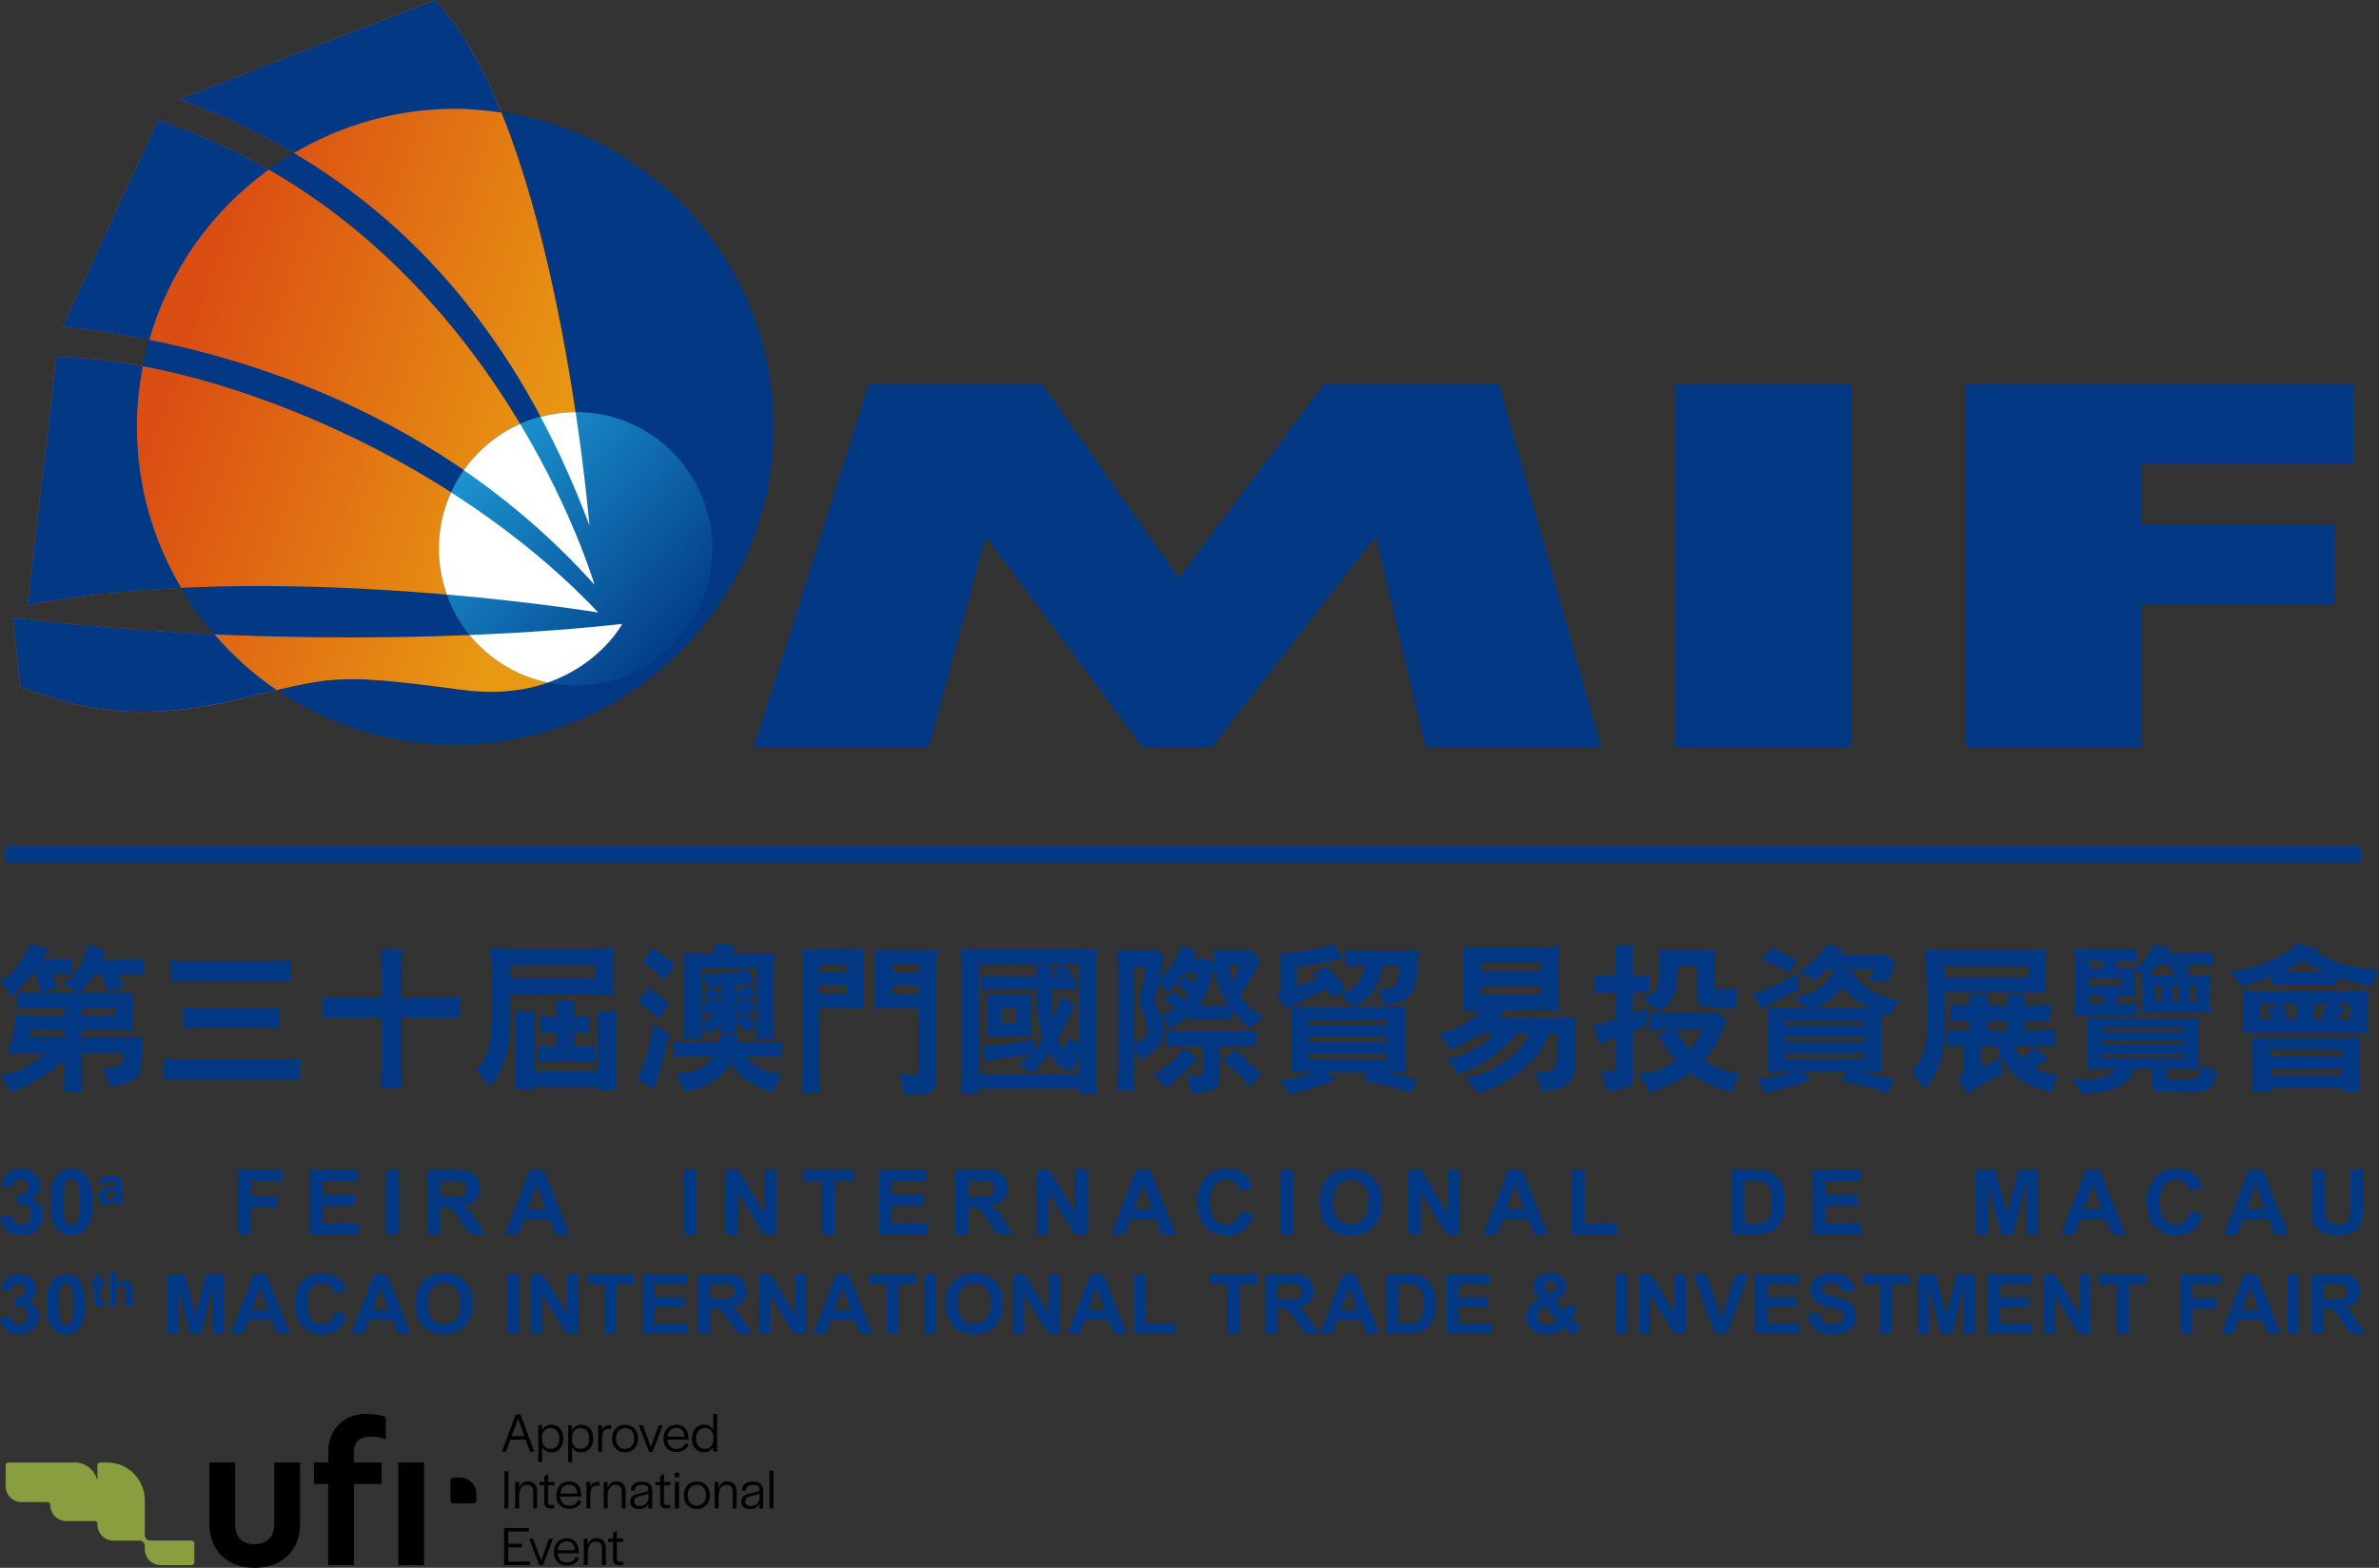 <?xml version="1.0" encoding="UTF-8"?>
<svg id="_图层_2" data-name="图层 2" xmlns="http://www.w3.org/2000/svg" xmlns:xlink="http://www.w3.org/1999/xlink" viewBox="0 0 321.17 211.69">
  <rect x="0" y="0" width="321.17" height="211.69" fill="#333333" stroke="none"/>
  <defs>
    <style>
      .cls-1 {
        fill: url(#linear-gradient-2);
      }

      .cls-2, .cls-3, .cls-4, .cls-5 {
        stroke-width: 0px;
      }

      .cls-3 {
        fill: #023884;
      }

      .cls-4 {
        fill: #fff;
      }

      .cls-6 {
        fill: url(#linear-gradient-5);
      }

      .cls-7 {
        fill: url(#linear-gradient-3);
      }

      .cls-8 {
        fill: url(#linear-gradient);
      }

      .cls-5 {
        fill: #899e3f;
      }

      .cls-9 {
        fill: url(#linear-gradient-4);
      }
    </style>
    <linearGradient id="linear-gradient" x1="67.88" y1="84.34" x2="18.02" y2="67.28" gradientUnits="userSpaceOnUse">
      <stop offset="0" stop-color="#e89913"/>
      <stop offset="1" stop-color="#db4e13"/>
    </linearGradient>
    <linearGradient id="linear-gradient-2" x1="77.34" y1="56.65" x2="27.48" y2="39.59" xlink:href="#linear-gradient"/>
    <linearGradient id="linear-gradient-3" x1="82.97" y1="40.19" x2="33.11" y2="23.14" xlink:href="#linear-gradient"/>
    <linearGradient id="linear-gradient-4" x1="64.02" y1="95.58" x2="14.16" y2="78.52" xlink:href="#linear-gradient"/>
    <linearGradient id="linear-gradient-5" x1="64.18" y1="61.69" x2="93.05" y2="88.15" gradientUnits="userSpaceOnUse">
      <stop offset="0" stop-color="#1b94cf"/>
      <stop offset="1" stop-color="#023884"/>
    </linearGradient>
  </defs>
  <g id="_图层_1-2" data-name="图层 1">
    <g>
      <g>
        <g>
          <polygon class="cls-3" points="32.14 166.67 32.14 157.95 38.11 157.95 38.11 159.42 33.89 159.42 33.89 161.49 37.53 161.49 37.53 162.96 33.89 162.96 33.89 166.67 32.14 166.67"/>
          <polygon class="cls-3" points="41.76 166.67 41.76 157.95 48.23 157.95 48.23 159.42 43.52 159.42 43.52 161.36 47.9 161.36 47.9 162.82 43.52 162.82 43.52 165.2 48.4 165.2 48.4 166.67 41.76 166.67"/>
          <rect class="cls-3" x="52.03" y="157.95" width="1.76" height="8.73"/>
          <path class="cls-3" d="m57.67,166.67v-8.73h3.71c.93,0,1.61.08,2.03.23.42.16.76.44,1.01.83.26.4.38.86.38,1.38,0,.66-.19,1.2-.57,1.62-.39.43-.96.7-1.73.81.38.22.69.47.94.73.25.27.58.74,1,1.42l1.06,1.7h-2.11l-1.27-1.9c-.46-.68-.76-1.1-.93-1.28-.17-.18-.34-.3-.53-.36-.19-.06-.48-.1-.89-.1h-.36v3.65h-1.76Zm1.76-5.04h1.3c.84,0,1.37-.04,1.59-.11.21-.07.37-.19.49-.37.12-.18.18-.4.18-.66,0-.29-.08-.54-.23-.71-.15-.18-.38-.29-.67-.34-.14-.02-.57-.03-1.28-.03h-1.38v2.22Z"/>
          <path class="cls-3" d="m76.89,166.67h-1.92l-.76-1.98h-3.49l-.72,1.98h-1.87l3.39-8.73h1.87l3.49,8.73Zm-3.25-3.46l-1.2-3.24-1.18,3.24h2.38Z"/>
        </g>
        <g>
          <rect class="cls-3" x="92.29" y="157.95" width="1.76" height="8.73"/>
          <polygon class="cls-3" points="97.94 166.67 97.94 157.95 99.65 157.95 103.22 163.77 103.22 157.95 104.86 157.95 104.86 166.67 103.09 166.67 99.58 160.98 99.58 166.67 97.94 166.67"/>
          <polygon class="cls-3" points="110.88 166.67 110.88 159.42 108.3 159.42 108.3 157.95 115.23 157.95 115.23 159.42 112.65 159.42 112.65 166.67 110.88 166.67"/>
          <polygon class="cls-3" points="118.56 166.67 118.56 157.95 125.03 157.95 125.03 159.42 120.32 159.42 120.32 161.36 124.7 161.36 124.7 162.82 120.32 162.82 120.32 165.2 125.2 165.2 125.2 166.67 118.56 166.67"/>
          <path class="cls-3" d="m128.89,166.67v-8.73h3.7c.93,0,1.61.08,2.03.23.42.16.76.44,1.02.83.25.4.38.86.38,1.38,0,.66-.19,1.2-.57,1.62-.39.43-.96.7-1.73.81.38.22.7.47.95.73.25.27.58.74,1,1.42l1.07,1.7h-2.11l-1.27-1.9c-.45-.68-.76-1.1-.93-1.28-.17-.18-.34-.3-.53-.36-.19-.06-.48-.1-.89-.1h-.35v3.65h-1.76Zm1.76-5.04h1.3c.85,0,1.37-.04,1.58-.11.21-.07.38-.19.5-.37.12-.18.18-.4.18-.66,0-.29-.08-.54-.24-.71-.15-.18-.38-.29-.66-.34-.14-.02-.57-.03-1.29-.03h-1.37v2.22Z"/>
          <polygon class="cls-3" points="139.9 166.67 139.9 157.95 141.61 157.95 145.18 163.77 145.18 157.95 146.82 157.95 146.82 166.67 145.05 166.67 141.53 160.98 141.53 166.67 139.9 166.67"/>
          <path class="cls-3" d="m158.74,166.67h-1.92l-.76-1.98h-3.49l-.72,1.98h-1.87l3.4-8.73h1.87l3.49,8.73Zm-3.24-3.46l-1.2-3.24-1.18,3.24h2.39Z"/>
          <path class="cls-3" d="m167.45,163.47l1.71.54c-.26.95-.7,1.66-1.31,2.12-.61.46-1.38.7-2.32.7-1.16,0-2.11-.4-2.85-1.19-.75-.79-1.12-1.88-1.12-3.25,0-1.45.37-2.58,1.13-3.39.74-.81,1.73-1.2,2.95-1.2,1.06,0,1.93.32,2.6.95.4.37.69.91.9,1.6l-1.74.41c-.1-.44-.32-.8-.65-1.07-.33-.26-.72-.39-1.19-.39-.65,0-1.18.23-1.58.7-.4.47-.6,1.22-.6,2.26,0,1.1.2,1.89.6,2.36.39.47.91.7,1.55.7.47,0,.87-.15,1.2-.45.34-.3.59-.77.73-1.4"/>
          <rect class="cls-3" x="172.81" y="157.95" width="1.76" height="8.73"/>
          <path class="cls-3" d="m178.09,162.36c0-.89.13-1.63.4-2.24.2-.44.47-.84.81-1.19.34-.36.72-.61,1.13-.78.54-.23,1.17-.35,1.88-.35,1.29,0,2.31.4,3.09,1.2.77.8,1.16,1.91,1.16,3.33s-.39,2.51-1.15,3.31c-.77.79-1.79,1.2-3.07,1.2s-2.33-.4-3.1-1.19c-.77-.79-1.14-1.89-1.14-3.27m1.81-.06c0,.99.23,1.74.68,2.24.46.51,1.04.77,1.74.77s1.27-.25,1.73-.76c.45-.51.68-1.26.68-2.28s-.22-1.74-.66-2.24c-.44-.49-1.02-.74-1.74-.74s-1.32.25-1.76.75c-.44.5-.67,1.25-.67,2.25"/>
          <polygon class="cls-3" points="190.14 166.67 190.14 157.95 191.85 157.95 195.42 163.77 195.42 157.95 197.05 157.95 197.05 166.67 195.29 166.67 191.77 160.98 191.77 166.67 190.14 166.67"/>
          <path class="cls-3" d="m208.98,166.67h-1.92l-.76-1.98h-3.48l-.72,1.98h-1.87l3.4-8.73h1.86l3.49,8.73Zm-3.25-3.46l-1.2-3.24-1.18,3.24h2.38Z"/>
          <polygon class="cls-3" points="212.15 166.67 212.15 158.02 213.91 158.02 213.91 165.2 218.29 165.2 218.29 166.67 212.15 166.67"/>
        </g>
        <g>
          <path class="cls-3" d="m233.7,157.95h3.22c.72,0,1.28.06,1.66.17.51.15.95.42,1.32.8.36.39.64.86.83,1.41.19.56.29,1.25.29,2.06,0,.72-.09,1.34-.27,1.86-.22.63-.53,1.15-.93,1.54-.31.3-.72.53-1.24.69-.39.12-.91.19-1.56.19h-3.31v-8.73Zm1.76,1.47v5.78h1.31c.49,0,.85-.03,1.07-.08.28-.08.53-.2.71-.36.19-.17.35-.45.46-.84.12-.39.18-.92.18-1.6s-.06-1.19-.18-1.55c-.12-.36-.28-.64-.5-.84-.22-.21-.49-.34-.82-.41-.25-.06-.73-.09-1.45-.09h-.79Z"/>
          <polygon class="cls-3" points="244.69 166.67 244.69 157.95 251.16 157.95 251.16 159.42 246.46 159.42 246.46 161.36 250.83 161.36 250.83 162.82 246.46 162.82 246.46 165.2 251.32 165.2 251.32 166.67 244.69 166.67"/>
        </g>
        <g>
          <polygon class="cls-3" points="266.73 166.67 266.73 157.95 269.36 157.95 270.94 163.9 272.5 157.95 275.15 157.95 275.15 166.67 273.51 166.67 273.51 159.8 271.78 166.67 270.09 166.67 268.36 159.8 268.36 166.67 266.73 166.67"/>
          <path class="cls-3" d="m286.96,166.67h-1.92l-.76-1.98h-3.49l-.72,1.98h-1.87l3.4-8.73h1.86l3.49,8.73Zm-3.24-3.46l-1.2-3.24-1.18,3.24h2.38Z"/>
          <path class="cls-3" d="m295.67,163.47l1.71.54c-.27.95-.7,1.66-1.31,2.12-.61.46-1.38.7-2.32.7-1.16,0-2.11-.4-2.85-1.19-.75-.79-1.12-1.88-1.12-3.25,0-1.45.37-2.58,1.13-3.39.75-.81,1.73-1.2,2.96-1.2,1.07,0,1.93.32,2.6.95.4.37.69.91.89,1.6l-1.74.41c-.1-.44-.32-.8-.65-1.07-.33-.26-.72-.39-1.19-.39-.65,0-1.17.23-1.57.7-.4.47-.6,1.22-.6,2.26,0,1.1.19,1.89.59,2.36.4.47.91.7,1.55.7.47,0,.87-.15,1.2-.45.34-.3.58-.77.73-1.4"/>
          <path class="cls-3" d="m308.95,166.67h-1.92l-.76-1.98h-3.48l-.72,1.98h-1.87l3.4-8.73h1.86l3.49,8.73Zm-3.24-3.46l-1.2-3.24-1.18,3.24h2.38Z"/>
          <path class="cls-3" d="m312.07,157.95h1.76v4.72c0,.75.02,1.24.06,1.46.07.35.25.64.54.85.29.22.67.33,1.17.33s.87-.1,1.13-.31c.25-.21.41-.46.46-.75.05-.3.08-.79.08-1.48v-4.83h1.76v4.58c0,1.05-.05,1.79-.14,2.22-.1.43-.28.8-.53,1.09-.26.29-.6.53-1.03.71s-.99.27-1.68.27c-.84,0-1.47-.1-1.9-.29-.43-.2-.77-.44-1.02-.75-.25-.31-.41-.62-.49-.97-.12-.5-.17-1.24-.17-2.21v-4.65Z"/>
        </g>
        <g>
          <polygon class="cls-3" points="22.52 180.04 22.52 172.04 24.94 172.04 26.39 177.5 27.82 172.04 30.25 172.04 30.25 180.04 28.74 180.04 28.74 173.74 27.15 180.04 25.6 180.04 24.02 173.74 24.02 180.04 22.52 180.04"/>
          <path class="cls-3" d="m39.15,180.04h-1.76l-.7-1.82h-3.19l-.66,1.82h-1.72l3.12-8h1.7l3.21,8Zm-2.98-3.17l-1.1-2.97-1.08,2.97h2.18Z"/>
          <path class="cls-3" d="m45.2,177.1l1.57.5c-.24.87-.64,1.52-1.2,1.95-.56.43-1.27.63-2.13.63-1.06,0-1.93-.36-2.62-1.09-.68-.73-1.03-1.72-1.03-2.98,0-1.33.35-2.37,1.03-3.11.69-.74,1.59-1.1,2.72-1.1.97,0,1.78.29,2.39.87.37.34.63.83.82,1.47l-1.61.39c-.09-.42-.29-.74-.59-.99-.3-.24-.67-.36-1.09-.36-.6,0-1.08.22-1.45.64-.37.42-.56,1.11-.56,2.07,0,1.01.18,1.73.55,2.16.37.43.84.65,1.42.65.43,0,.8-.14,1.11-.41.31-.27.53-.7.67-1.29"/>
          <path class="cls-3" d="m55.44,180.04h-1.76l-.7-1.82h-3.2l-.66,1.82h-1.72l3.12-8h1.71l3.21,8Zm-2.97-3.17l-1.1-2.97-1.08,2.97h2.18Z"/>
          <path class="cls-3" d="m56.05,176.09c0-.81.12-1.49.37-2.05.18-.41.43-.77.74-1.1.31-.32.66-.56,1.03-.72.5-.22,1.08-.32,1.73-.32,1.18,0,2.12.37,2.83,1.1.7.73,1.06,1.75,1.06,3.05s-.35,2.3-1.05,3.03c-.7.73-1.64,1.1-2.81,1.1s-2.14-.36-2.84-1.09c-.71-.73-1.05-1.73-1.05-3m1.67-.05c0,.91.21,1.6.63,2.06.42.47.95.7,1.59.7s1.17-.23,1.59-.7c.41-.46.62-1.16.62-2.09s-.2-1.6-.61-2.05c-.4-.45-.93-.67-1.6-.67s-1.2.23-1.61.69c-.42.46-.61,1.14-.61,2.06"/>
        </g>
        <g>
          <rect class="cls-3" x="68.44" y="172.04" width="1.62" height="8"/>
          <polygon class="cls-3" points="71.69 180.04 71.69 172.04 73.26 172.04 76.53 177.38 76.53 172.04 78.03 172.04 78.03 180.04 76.42 180.04 73.19 174.83 73.19 180.04 71.69 180.04"/>
          <polygon class="cls-3" points="81.63 180.04 81.63 173.39 79.25 173.39 79.25 172.04 85.61 172.04 85.61 173.39 83.24 173.39 83.24 180.04 81.63 180.04"/>
          <polygon class="cls-3" points="86.73 180.04 86.73 172.04 92.66 172.04 92.66 173.39 88.34 173.39 88.34 175.17 92.36 175.17 92.36 176.52 88.34 176.52 88.34 178.69 92.81 178.69 92.81 180.04 86.73 180.04"/>
          <path class="cls-3" d="m94.27,180.04v-8h3.4c.85,0,1.48.07,1.86.21.39.14.69.4.93.77.23.36.35.78.35,1.26,0,.6-.18,1.1-.53,1.49-.36.39-.88.64-1.58.74.35.2.63.43.86.67.23.24.54.68.92,1.3l.98,1.57h-1.93l-1.17-1.74c-.41-.62-.69-1.02-.85-1.18-.15-.16-.32-.27-.48-.33-.18-.06-.44-.09-.82-.09h-.32v3.34h-1.62Zm1.62-4.62h1.19c.77,0,1.26-.03,1.45-.1.2-.06.35-.18.46-.34.11-.16.16-.36.16-.6,0-.27-.07-.49-.22-.65-.14-.17-.35-.27-.61-.32-.13-.02-.52-.03-1.18-.03h-1.25v2.03Z"/>
          <polygon class="cls-3" points="102.43 180.04 102.43 172.04 104 172.04 107.28 177.38 107.28 172.04 108.77 172.04 108.77 180.04 107.15 180.04 103.93 174.83 103.93 180.04 102.43 180.04"/>
          <path class="cls-3" d="m117.78,180.04h-1.75l-.7-1.82h-3.19l-.67,1.82h-1.72l3.12-8h1.71l3.2,8Zm-2.97-3.17l-1.1-2.97-1.09,2.97h2.19Z"/>
          <polygon class="cls-3" points="119.68 180.04 119.68 173.39 117.31 173.39 117.31 172.04 123.67 172.04 123.67 173.39 121.3 173.39 121.3 180.04 119.68 180.04"/>
          <rect class="cls-3" x="124.74" y="172.04" width="1.61" height="8"/>
          <path class="cls-3" d="m127.64,176.09c0-.81.13-1.49.37-2.05.18-.41.43-.77.75-1.1.31-.32.65-.56,1.03-.72.49-.22,1.07-.32,1.72-.32,1.18,0,2.13.37,2.83,1.1.71.73,1.06,1.75,1.06,3.05s-.35,2.3-1.06,3.03c-.7.73-1.64,1.1-2.82,1.1s-2.14-.36-2.83-1.09c-.71-.73-1.06-1.73-1.06-3m1.67-.05c0,.91.21,1.6.63,2.06.42.47.95.7,1.59.7s1.17-.23,1.59-.7c.41-.46.61-1.16.61-2.09s-.2-1.6-.6-2.05c-.4-.45-.93-.67-1.6-.67s-1.2.23-1.61.69c-.41.46-.61,1.14-.61,2.06"/>
          <polygon class="cls-3" points="136.76 180.04 136.76 172.04 138.34 172.04 141.61 177.38 141.61 172.04 143.11 172.04 143.11 180.04 141.49 180.04 138.26 174.83 138.26 180.04 136.76 180.04"/>
          <path class="cls-3" d="m152.11,180.04h-1.75l-.7-1.82h-3.2l-.66,1.82h-1.72l3.12-8h1.71l3.2,8Zm-2.97-3.17l-1.1-2.97-1.09,2.97h2.19Z"/>
          <polygon class="cls-3" points="153.09 180.04 153.09 172.11 154.7 172.11 154.7 178.69 158.72 178.69 158.72 180.04 153.09 180.04"/>
        </g>
        <g>
          <polygon class="cls-3" points="165.73 180.04 165.73 173.39 163.35 173.39 163.35 172.04 169.71 172.04 169.71 173.39 167.34 173.39 167.34 180.04 165.73 180.04"/>
          <path class="cls-3" d="m170.84,180.04v-8h3.4c.85,0,1.47.07,1.86.21.39.14.7.4.93.77.23.36.35.78.35,1.26,0,.6-.18,1.1-.53,1.49-.35.39-.88.64-1.58.74.35.2.63.43.86.67.23.24.54.68.93,1.3l.97,1.57h-1.93l-1.16-1.74c-.42-.62-.7-1.02-.86-1.18-.15-.16-.31-.27-.48-.33-.16-.06-.44-.09-.81-.09h-.33v3.34h-1.61Zm1.61-4.62h1.19c.78,0,1.26-.03,1.45-.1.18-.06.34-.18.45-.34.11-.16.16-.36.16-.6,0-.27-.07-.49-.21-.65-.15-.17-.35-.27-.61-.32-.13-.02-.52-.03-1.18-.03h-1.26v2.03Z"/>
          <path class="cls-3" d="m186.2,180.04h-1.76l-.7-1.82h-3.2l-.66,1.82h-1.71l3.12-8h1.7l3.21,8Zm-2.98-3.17l-1.1-2.97-1.08,2.97h2.18Z"/>
          <path class="cls-3" d="m187.13,172.04h2.95c.67,0,1.18.05,1.53.15.47.14.87.38,1.2.74.33.36.59.79.77,1.3.18.51.26,1.14.26,1.89,0,.66-.08,1.22-.24,1.7-.2.58-.49,1.06-.86,1.42-.28.27-.66.48-1.14.63-.36.11-.83.17-1.43.17h-3.04v-8Zm1.61,1.35v5.3h1.21c.45,0,.78-.02.98-.07.26-.07.48-.18.65-.34.17-.15.31-.41.42-.77.11-.35.16-.84.16-1.46s-.05-1.1-.16-1.42c-.11-.34-.26-.59-.46-.78-.2-.18-.45-.31-.74-.37-.23-.05-.67-.08-1.33-.08h-.73Z"/>
          <polygon class="cls-3" points="195.28 180.04 195.28 172.04 201.21 172.04 201.21 173.39 196.89 173.39 196.89 175.17 200.91 175.17 200.91 176.52 196.89 176.52 196.89 178.69 201.37 178.69 201.37 180.04 195.28 180.04"/>
        </g>
        <path class="cls-3" d="m213.39,179.07l-.92,1.18c-.45-.22-.89-.53-1.31-.92-.33.29-.67.5-1.03.64-.37.14-.8.21-1.3.21-1,0-1.75-.29-2.25-.85-.39-.43-.58-.93-.58-1.49,0-.51.15-.97.45-1.38.3-.41.76-.77,1.37-1.07-.27-.32-.48-.64-.61-.93-.14-.29-.21-.57-.21-.83,0-.49.2-.9.58-1.23.39-.33.95-.5,1.66-.5s1.23.18,1.62.53c.39.35.58.78.58,1.29,0,.32-.1.63-.29.92-.19.29-.58.62-1.17.99l1.12,1.46c.13-.23.24-.53.33-.91l1.39.32c-.14.49-.26.85-.36,1.08-.1.23-.21.42-.33.57.17.16.39.34.67.53.27.19.47.32.6.38m-4.77-2.69c-.35.17-.62.39-.79.64-.17.25-.26.51-.26.77,0,.33.11.6.32.81.22.21.51.31.87.31.24,0,.47-.05.7-.14.22-.09.46-.25.72-.47l-1.57-1.93Zm.6-1.67l.41-.31c.31-.23.46-.47.46-.7,0-.19-.07-.36-.22-.5-.14-.14-.34-.2-.6-.2s-.43.06-.57.18c-.14.12-.21.26-.21.43,0,.18.12.41.35.68l.38.44Z"/>
        <g>
          <rect class="cls-3" x="218.01" y="172.04" width="1.62" height="8"/>
          <polygon class="cls-3" points="221.26 180.04 221.26 172.04 222.84 172.04 226.11 177.38 226.11 172.04 227.61 172.04 227.61 180.04 225.99 180.04 222.76 174.83 222.76 180.04 221.26 180.04"/>
          <polygon class="cls-3" points="231.44 180.04 228.58 172.04 230.33 172.04 232.35 177.96 234.31 172.04 236.02 172.04 233.16 180.04 231.44 180.04"/>
          <polygon class="cls-3" points="236.93 180.04 236.93 172.04 242.86 172.04 242.86 173.39 238.55 173.39 238.55 175.17 242.56 175.17 242.56 176.52 238.55 176.52 238.55 178.69 243.01 178.69 243.01 180.04 236.93 180.04"/>
          <path class="cls-3" d="m244.05,177.44l1.57-.15c.09.53.29.92.58,1.16.29.25.68.37,1.17.37.52,0,.91-.11,1.18-.33.27-.22.4-.48.4-.77,0-.19-.06-.35-.17-.48-.11-.14-.3-.25-.58-.35-.19-.06-.62-.18-1.29-.35-.86-.22-1.47-.48-1.82-.79-.49-.44-.73-.98-.73-1.61,0-.4.11-.79.34-1.14.24-.36.57-.62,1-.81s.96-.28,1.57-.28c1.01,0,1.77.22,2.27.66.51.44.78,1.03.81,1.76l-1.62.07c-.06-.41-.22-.7-.44-.89-.23-.18-.57-.27-1.02-.27s-.83.1-1.1.29c-.16.12-.25.29-.25.5,0,.19.08.35.24.48.2.17.69.35,1.48.54.78.19,1.37.38,1.74.57.38.2.67.47.88.82.21.34.32.76.32,1.27,0,.46-.13.89-.39,1.29-.25.4-.61.69-1.08.89-.46.2-1.04.3-1.73.3-1.01,0-1.79-.24-2.33-.7-.55-.47-.87-1.15-.98-2.05"/>
          <polygon class="cls-3" points="253.8 180.04 253.8 173.39 251.42 173.39 251.42 172.04 257.78 172.04 257.78 173.39 255.41 173.39 255.41 180.04 253.8 180.04"/>
          <polygon class="cls-3" points="258.88 180.04 258.88 172.04 261.3 172.04 262.75 177.5 264.18 172.04 266.61 172.04 266.61 180.04 265.1 180.04 265.1 173.74 263.52 180.04 261.96 180.04 260.38 173.74 260.38 180.04 258.88 180.04"/>
          <polygon class="cls-3" points="268.29 180.04 268.29 172.04 274.23 172.04 274.23 173.39 269.91 173.39 269.91 175.17 273.93 175.17 273.93 176.52 269.91 176.52 269.91 178.69 274.38 178.69 274.38 180.04 268.29 180.04"/>
          <polygon class="cls-3" points="275.84 180.04 275.84 172.04 277.41 172.04 280.69 177.38 280.69 172.04 282.19 172.04 282.19 180.04 280.56 180.04 277.34 174.83 277.34 180.04 275.84 180.04"/>
          <polygon class="cls-3" points="285.78 180.04 285.78 173.39 283.4 173.39 283.4 172.04 289.76 172.04 289.76 173.39 287.4 173.39 287.4 180.04 285.78 180.04"/>
        </g>
        <g>
          <polygon class="cls-3" points="294.39 180.04 294.39 172.04 299.87 172.04 299.87 173.39 296.01 173.39 296.01 175.28 299.35 175.28 299.35 176.64 296.01 176.64 296.01 180.04 294.39 180.04"/>
          <path class="cls-3" d="m307.88,180.04h-1.76l-.7-1.82h-3.2l-.66,1.82h-1.71l3.12-8h1.71l3.21,8Zm-2.98-3.17l-1.11-2.97-1.08,2.97h2.19Z"/>
          <rect class="cls-3" x="308.77" y="172.04" width="1.61" height="8"/>
          <path class="cls-3" d="m312.01,180.04v-8h3.4c.85,0,1.47.07,1.86.21.39.14.7.4.93.77.23.36.35.78.35,1.26,0,.6-.18,1.1-.53,1.49-.35.39-.88.64-1.59.74.36.2.64.43.87.67.23.24.53.68.92,1.3l.98,1.57h-1.93l-1.17-1.74c-.42-.62-.7-1.02-.85-1.18-.16-.16-.31-.27-.49-.33-.18-.06-.44-.09-.82-.09h-.33v3.34h-1.61Zm1.61-4.62h1.2c.77,0,1.26-.03,1.45-.1.19-.06.34-.18.45-.34.11-.16.16-.36.16-.6,0-.27-.07-.49-.21-.65-.15-.17-.35-.27-.61-.32-.13-.02-.53-.03-1.18-.03h-1.26v2.03Z"/>
        </g>
        <g>
          <path class="cls-3" d="m1.64,140.16c.15-.62.24-1.29.32-2.02l.13-1.12,1.98.06h4.58v-1.03h-4.15l-2.17.06v-2.09l2.17.09h.99c-.04-.3-.09-.6-.15-.86-.04-.28-.13-.58-.26-.88l-.32-.8h-.47c-.84,1.05-1.79,2.07-2.82,3.03-.15-.3-.3-.58-.45-.82-.15-.26-.47-.67-.95-1.23.3-.19.67-.47,1.1-.8.43-.34.95-.97,1.53-1.85.6-.9.95-1.53,1.1-1.87l.28-.65c.37.15.69.28.97.37.3.11.82.24,1.57.39l-.88,1.38h2.71l1.33-.04v2.13l-1.12-.04h-1.64l.67,1.83c-.75.15-1.23.26-1.46.39l-.58.32h4.97c-.19-.17-.37-.32-.54-.43-.15-.11-.65-.37-1.46-.75.3-.24.6-.52.93-.84.32-.32.71-.8,1.1-1.48.41-.71.67-1.36.86-1.96l.37-1.18c.93.39,1.53.62,1.76.67l.67.13-.6,1.29h4.45l1.35-.04v2.11l-1.23-.02h-2.32l.8,1.7c-.28.04-.54.09-.77.15-.24.04-.71.24-1.42.58-.09-.32-.17-.62-.26-.88-.09-.26-.34-.77-.75-1.55h-.95c-.19.34-.37.65-.54.9-.17.26-.58.8-1.23,1.61h5.19l1.98-.06-.04,1.25v2.56l.04,1.25-1.57-.04h-5.38v.99h6.63l1.51-.02c-.02.52-.04.9-.04,1.16l-.04,1.16c0,.06-.02.39-.04.99-.04.6-.11,1.05-.17,1.33-.09.28-.24.54-.47.75-.24.24-.58.45-1.03.62-.45.19-.82.32-1.1.39s-.8.15-1.53.28c-.15-.71-.32-1.18-.47-1.46l-.54-.99c.97,0,1.7-.11,2.19-.28.5-.19.69-.56.71-1.12l.02-.71h-5.62v3.68l.06,1.64h-2.54l.09-1.57v-2.75c-.97.84-1.81,1.48-2.5,1.92s-1.46.88-2.32,1.36c-.86.45-1.66.8-2.39,1.03-.13-.26-.26-.49-.37-.69s-.45-.69-1.03-1.51c1.53-.32,2.75-.75,3.7-1.31.92-.56,1.76-1.16,2.47-1.79h-3.01l-2.17.04c.26-.75.47-1.44.6-2.04Zm7.01-.11v-.99h-4.45l-.22.99h4.67Zm2.39-2.97h4.56v-1.03h-4.56v1.03Z"/>
          <path class="cls-3" d="m24.56,143.04h13.17l2.73-.09v2.84l-2.73-.06h-13.17l-2.43.06v-2.84l2.43.09Zm.92-13.23h11.1l2.71-.09v2.84l-2.71-.06h-11.1l-2.43.06v-2.84l2.43.09Zm-.77,6.26l2.24.06h8.5l2.32-.06v2.78l-2.32-.06h-8.5l-2.24.06v-2.78Z"/>
          <path class="cls-3" d="m45.61,134.7h5.87v-4.2l-.06-2.35h2.88l-.09,2.35v4.2h5.66l2.24-.06v2.78l-2.24-.09h-5.66v7.01l.09,2.62h-2.88l.06-2.62v-7.01h-5.87l-2.09.09v-2.78l2.09.06Z"/>
          <path class="cls-3" d="m64.81,143.78c.21-.21.47-.62.77-1.2.3-.6.49-1.38.6-2.3.11-.95.17-1.74.19-2.43,0-.67.02-2.07.02-3.68,0-2.26-.02-3.51-.04-3.72l-.13-2.47,2.62.09h11.47l2.52-.09-.04,1.48v3.29l.04,1.61-2.52-.06-11.42-.02v1.74c0,.54,0,1.2-.02,2.02,0,.8-.06,1.72-.19,2.78-.13,1.05-.39,2.07-.8,3.01-.39.95-.86,1.72-1.36,2.35l-.5.62c-.45-.73-.77-1.18-.95-1.38l-.88-1.01c.21-.22.41-.39.6-.62Zm15.53-11.68v-1.79h-11.42v1.79h11.42Zm-8.11,4.45l-.06,1.61v6.39h8.56l-.02-5.85-.04-2.15h2.62l-.06,1.98v6.69l.04,1.96h-2.56v-.41h-8.54v.3h-2.58l.04-1.92v-7.06l-.04-1.57,2.65.02Zm6.58,4.69l1.55-.06v2.28l-2.78-.09h-3.74l-1.27.09v-2.3l1.27.09h1.25v-1.83h-1.12l-.97.09v-2.32l1.01.09h1.08v-.88l-.04-1.27h2.5l-.09,1.31.02.84h1.16l.9-.09.09,2.24h-2.15v1.83h1.33Z"/>
          <path class="cls-3" d="m90.22,140.25l-.65,2.47c-.41,1.55-.75,2.71-1.03,3.46l-.37.99c-.22-.19-.41-.34-.58-.49-.17-.13-.71-.47-1.61-1.03.69-1.29,1.16-2.52,1.46-3.68.28-1.14.54-2.35.77-3.59.73.47,1.46.84,2.19,1.1-.09.34-.15.6-.19.77Zm-.15-4.41l-.77,1.31-.26.47c-.6-.56-1.1-.99-1.48-1.29-.37-.3-.88-.65-1.53-1.05.47-.52.95-1.16,1.44-1.96,1.05.73,2,1.44,2.86,2.13-.11.17-.19.3-.26.39Zm-.34-3.49c-.99-.99-1.98-1.81-2.97-2.45.54-.69.97-1.33,1.31-1.96,1.12.8,2.13,1.55,3.06,2.3-.67.95-1.14,1.66-1.4,2.11Zm14.05,10.28h-3.06c.28.43.73.86,1.36,1.31.6.43,1.38.69,2.28.9l1.18.28c-.21.37-.41.71-.58,1.01-.17.32-.37.8-.62,1.42-1.25-.41-2.32-.92-3.23-1.48-.92-.58-1.59-1.27-2.11-2.02l-.34-.49c-.13.21-.28.45-.45.71-.17.28-.71.8-1.64,1.55-.9.75-2.3,1.27-4.2,1.55-.37-.99-.65-1.59-.84-1.81l-.39-.47c1.74-.19,2.97-.52,3.68-.99.69-.45,1.21-.95,1.55-1.46h-3.42l-1.96.06v-1.98l1.94.06h4.17c.04-.3.06-.47.09-.52l.04-.54c.77.09,1.61.13,2.47.11-.04.45-.09.6-.13.95h4.26l1.76-.06v1.98l-1.83-.06Zm-1.74-2.32l.06-1.89c-.28.24-.6.39-.65.43l-.56.56c-.13-.22-.82-.77-.97-.9l-.65-.43.04,1.44h-2.11l.02-1.1c-.41.41-.6.45-.67.52l-.9.77c-.22-.41-.45-.73-.54-.82l-.45-.37.09,1.74h-2.5l.06-2.13v-7.36l-.04-2.09,1.74.06,2.28.02c.11-.43.17-.43.19-.52l.19-.95c1.33.26,2.22.41,2.65.45-.15.49-.3.67-.43,1.03h4.11l1.46-.04-.06,2.15v6.91l.06,2.52-2.45-.02Zm.09-9.55h-7.44v7.4c.28-.28.67-.37.97-.62l.82-.71h-.71l-.8.11v-.97l-.02-.86,1.05.04c-.22-.3-.39-.32-.6-.52l-.58-.52c.19-.06.34-.11.47-.21.13-.04.56-.43.73-.58.28.24.95.58,1.29.93.02-.54,0-.32-.02-1.1-.73.06-1.46.06-1.96.11-.11-.52-.41-1.57-.45-1.81.34.02.97.06,1.42.02.5,0,2.97-.17,3.36-.26.41-.11.93-.22,1.27-.34l.93,1.83c-.26.09-.75.15-1.08.22-.43.06-.97.13-1.44.19-.04.9.04.93.04.93l.58-.43.65-.54.58.32.95.39v-3.01Zm-4.84,3.68c-.3.19-.41.32-.45.39l-.47.32.92-.02v-.69Zm2.02,2.37v.97c.19-.22.62-.73.84-.97h-.84Zm.02-2.45v.75l.95-.02-.95-.73Zm2.78-.43c-.47.67-1.44,1.16-1.44,1.16l1.14-.02-.02,1.83-1.38-.09c.13.13.32.28.67.56.32.26.8.56,1.05.84l-.02-4.28Z"/>
          <path class="cls-3" d="m108.35,144.57v-13.45l-.11-2.99,2,.09h4.2l2.17-.09-.06,2v4.17l.06,1.85-2.24-.06h-3.83v8.48l.11,2.99h-2.41l.11-2.99Zm5.94-13.3v-1.03h-3.74v1.03h3.74Zm0,2.93v-1.1h-3.74v1.1h3.74Zm7.36,11.66l-.28-.8c.43.02.84.06,1.23.11s.69.02.88-.04c.22-.06.37-.17.47-.34.11-.15.15-.49.15-.99v-7.64h-3.92l-2.07.09.06-1.89v-4.3l-.06-1.87,2.07.09h4.28l2.07-.09-.11,2.93v14.24c0,.58-.04.99-.11,1.23-.06.24-.17.43-.32.6-.15.15-.45.32-.88.45-.45.15-1.48.17-3.1.13-.19-1.1-.32-1.72-.37-1.89Zm2.45-14.52v-1.08h-3.72v1.05l3.72.02Zm0,2.95v-1.18h-3.72v1.18h3.72Z"/>
          <path class="cls-3" d="m131.7,128.22h14.46l1.96-.11-.11,1.96v15.77l.11,1.76h-2.43v-.58h-13.55v.58h-2.43l.11-1.96v-15.56l-.11-1.98,2,.11Zm13.98,16.8v-2.88c-.15.47-.3.97-.49,1.51-.17.52-.39.8-.65.84-.28.06-.6,0-.97-.17-.39-.19-.73-.52-1.05-.95l-.88-1.14c-.28.37-.45.6-.54.73-.09.11-.69.77-1.81,2.02-.13-.13-.24-.24-.32-.32-.06-.06-.54-.41-1.42-1.03.52-.39,1.01-.82,1.48-1.27-1.01.11-3.01.43-5.98.93-.19-.93-.3-1.44-.34-1.55l-.13-.54c2.39-.06,4.75-.34,7.08-.82-.04.32-.06.5-.06.54l-.09.95c.41-.45.65-.75.73-.88l.5-.73c-.13-.45-.24-.86-.32-1.23-.09-.39-.17-.97-.28-1.76-.09-.77-.13-1.42-.15-1.94l-.06-1.72h-6.02l-1.4.09v-1.89l1.4.04,6.02.02-.11-1.66c1.16.13,1.87.19,2.13.19l-.06,1.44.86.02-.6-.95c.58-.22,1.12-.45,1.59-.71.32.45.65.93.97,1.4l-.41.26.9-.06v1.87l-1.31-.06h-2c.02.69.06,1.31.06,1.87.02.58.02.95.04,1.1l.15.88c.45-.93.71-1.57.82-1.96l.28-.97c.21.15.39.26.52.34.11.06.58.28,1.4.67-.82,1.81-1.36,2.97-1.63,3.49l-.67,1.27c.13.26.26.54.41.86.15.3.28.43.34.39.09-.04.17-.15.26-.34.09-.17.13-.34.17-.5l.15-.67c.73.5,1.23.82,1.51.95v-10.89l-13.55.11v14.82h13.55Zm-6.58-9.32v2.82l.06,1.42-1.48-.06h-2.97l-1.51.06.09-1.42v-2.78l-.09-1.48,1.51.09h2.97l1.48-.09-.06,1.44Zm-1.96,2.5v-2.11h-1.91v2.11h1.91Z"/>
          <path class="cls-3" d="m150.92,145.15v-14.93l-.09-1.98,1.46.06h3.92l.88.82c-.09.54-.13.84-.13.9l-.39,2.07c.65-.6,1.1-1.1,1.38-1.44.26-.39.49-.84.77-1.38.26-.49.45-.82.52-.97l.26-.71c.21.11.58.26,1.08.47.52.21.82.34.9.39-.15.32-.32.67-.52,1.03h2.19l.71.73c-.06-.71-.11-1.38-.13-1.98l1.31.06h3.89l1.14,1.38c-.15.37-.28.69-.37.97-.13.26-.45.8-.92,1.59-.5.82-.77,1.33-.93,1.55l-.47.67c.28.39.56.75.88,1.12.3.34,1.08.93,2.26,1.74-.65.54-1.27,1.05-1.85,1.55-.28-.22-.45-.37-.52-.43-.09-.06-.75-.77-2.02-2.11v1.33l-1.1-.06h-3.06l-1.31.06.02-.56c-.77.65-1.66,1.27-2.65,1.89-.11-.13-.24-.32-.41-.56-.15-.24-.24-.37-.26-.41l-.49-.54c.13.65.19,1.23.22,1.74.02.49-.13,1.01-.39,1.55-.28.56-.67,1.03-1.25,1.44s-1.1.71-1.57.9l-.88-1.55v3.57l.09,2.17h-2.28l.09-2.17Zm3.25-4.78c.52-.26.75-.73.69-1.42,0-.02-.02-.24-.06-.62-.04-.43-.11-.75-.22-.97l-.71-1.53-.02-.99c.24-1.08.37-1.72.41-1.91l.43-2.32h-1.66v10.13c.21.02.6-.11,1.14-.37Zm6.05,1.46l1.03.86.34.28c-1.14,1.29-2.54,2.62-4.2,4.02-.58-.75-.95-1.21-1.1-1.36l-.54-.58c.75-.39,1.44-.84,2.04-1.36.6-.49,1.03-.93,1.29-1.27l.75-.97c.15.17.28.3.37.37Zm-2.71-5.01c.21-.09.56-.3,1.05-.67-.45-.45-.9-.84-1.38-1.18.54-.39.97-.77,1.29-1.16.41.41.86.82,1.35,1.23.24-.22.43-.45.6-.71-.11-.15-.19-.26-.24-.32l-.62-.52-.69-.58c.3-.28.71-.67,1.2-1.16.39.3.75.62,1.12.99.15-.41.3-.82.43-1.25h-1.92c-.15.21-.3.45-.45.71-.17.24-.73.86-1.68,1.87-.43-.6-.69-.95-.75-1.03l-.39-.43-.6,2.71c.24.45.39.73.41.82l.45.99c.3-.09.56-.15.8-.3Zm-.09,2.35l1.96.06h8.86l1.38-.06v2.07l-1.38-.06h-3.68l-.02,4.39c0,.52-.06.9-.19,1.18-.15.26-.6.49-1.4.6l-1.38.19-.77.11c-.06-.3-.13-.6-.17-.88-.04-.3-.17-.84-.37-1.61.88.13,1.46.15,1.74.09.28-.06.43-.3.43-.73v-3.33h-3.06l-1.96.06v-2.07Zm8.39-3.4c-.58-.99-.97-1.7-1.16-2.11-.19-.43-.32-.86-.41-1.31l-.28-1.51c-.13.45-.32,1.1-.58,1.94-.26.84-.75,1.83-1.46,2.99h3.89Zm.9,5.9c.43.43.77.73.99.95l1.55,1.42,1.01.93c-.45.47-.97,1.08-1.57,1.76-.49-.58-.97-1.1-1.4-1.57-.43-.45-1.18-1.12-2.24-2,.67-.49,1.23-.99,1.66-1.48Zm.56-10.95l.09-.34-1.36-.02c.02.56.04.88.09.97l.32,1.18c.52-1.01.8-1.61.86-1.79Z"/>
          <path class="cls-3" d="m180.03,127.4c.15.28.3.54.43.77.15.22.47.6.97,1.16-.28.06-.62.15-1.01.26-.39.09-.75.17-1.1.24-.34.09-1.76.34-4.28.75l.02,2.65,2.86-1.05-.69-.62c.88-.5,1.36-.75,1.4-.8l.43-.34c.41.45.84.95,1.33,1.48.47.52.93,1.03,1.31,1.55-.8.54-1.4.97-1.79,1.31-.28-.41-.56-.8-.84-1.18-2.73,1.29-4.22,2.02-4.45,2.15l-.92.52c-.47-.65-.93-1.2-1.36-1.7.11-.13.22-.28.32-.43.11-.17.15-.47.15-.9v-2.8l-.13-1.66c2.88-.11,5.31-.56,7.34-1.36Zm-4.54,18.05c.67-.17,1.36-.41,2.04-.71h-1.18l-2,.06.09-1.96v-5.31l-.09-1.61,2.41.06h10.8l2.22-.06-.09,1.59v5.38l.09,1.91-2.3-.06-.67.02c1.4.26,2.93.58,4.56.97-.17.3-.32.56-.41.8-.11.22-.26.58-.43,1.1-.62-.21-1.29-.45-2.02-.69-.71-.24-2.22-.58-4.52-1.03.17-.24.26-.39.28-.43l.39-.73-5.68.02c.62.47,1.1.8,1.42.97-.9.39-1.74.73-2.52,1.01-.8.3-2.11.6-3.92.97-.13-.26-.26-.5-.39-.73-.13-.24-.41-.62-.82-1.18,1.14-.04,2.04-.17,2.73-.34Zm11.79-7.68h-10.5v.67h10.5v-.67Zm0,2.86v-.73h-10.5v.73h10.5Zm-10.5,1.59v.82h10.5v-.82h-10.5Zm6.09-9.01c.39-.39.69-.8.9-1.27.19-.45.28-.8.32-1.03l.09-.54h-1.01l-1.53.06v-2.15l2.04.06h6.15l1.72-.06c-.04.5-.09.99-.13,1.48-.04.49-.09.99-.13,1.48-.06.49-.15,1.01-.26,1.57-.11.54-.28.99-.54,1.36s-.65.67-1.18.93c-.54.24-1.38.45-2.5.65-.04-.19-.09-.41-.13-.62-.04-.22-.11-.43-.22-.67l-.39-.9c1.18-.02,1.89-.15,2.13-.39.24-.24.41-.49.49-.77.09-.28.13-.56.15-.86l.09-1.16h-2.28c-.06.32-.15.71-.24,1.14-.11.43-.34,1.05-.75,1.87-.39.82-1.38,1.68-2.95,2.56-.19-.19-.32-.32-.37-.37-.06-.06-.6-.45-1.63-1.18,1.03-.41,1.74-.8,2.13-1.18Z"/>
          <path class="cls-3" d="m210.42,129.38v5.25l.09,1.89-1.94-.09h-5.4l-.88.99h8.65l1.85-.09c-.04.75-.06,1.31-.09,1.72,0,.37-.02.99-.02,1.87-.02.88-.02,1.64-.02,2.26-.02.62-.09,1.18-.17,1.66-.09.5-.24.86-.45,1.12-.19.24-.56.52-1.12.84-.56.3-1.51.47-2.84.52-.06-.3-.13-.6-.21-.88-.09-.3-.32-.86-.71-1.68,1.4.02,2.22-.11,2.47-.37.26-.28.41-.58.47-.93.04-.32.06-.86.11-1.63.02-.75.07-1.23.07-1.4v-.88l-1.14-.02c-.3.65-.62,1.31-.99,2-.37.67-.99,1.42-1.87,2.26-.88.84-1.89,1.57-3.01,2.22-1.12.62-2.02,1.01-2.69,1.2l-1.2.37c-.11-.21-.22-.41-.32-.58-.11-.19-.52-.69-1.23-1.48,1.36-.17,2.65-.6,3.85-1.29,1.23-.69,2.19-1.38,2.9-2.04.71-.69,1.23-1.36,1.55-2l.3-.62-1.68-.02c-.8.99-1.55,1.79-2.26,2.37-.71.6-1.57,1.18-2.6,1.74-1.01.56-2.07,1.03-3.16,1.4-.34-.65-.58-1.03-.71-1.18l-.73-.88c1.08-.19,2.02-.5,2.84-.88s1.48-.73,2-1.1c.49-.34,1.01-.84,1.55-1.44l-1.81-.02c-1.1.77-2.45,1.51-4.09,2.17-.15-.26-.3-.52-.45-.77-.17-.26-.56-.71-1.18-1.36,1.36-.3,2.52-.73,3.49-1.33.95-.58,1.7-1.2,2.24-1.81h-.49l-1.92.09.09-1.91v-5.23l-.09-1.63,1.89.06h9.12l2.04-.06-.09,1.63Zm-2.32,1.7v-1.08h-8.11v1.08h8.11Zm0,3.16v-1.05h-8.11v1.05h8.11Z"/>
          <path class="cls-3" d="m217.16,137.9l.9-.28v-3.61h-1.31l-1.53.04v-2.41l1.59.04h1.25v-2.22l-.07-1.76h2.54l-.04,1.83v2.15h.95l1.23-.04v2.41l-1.25-.04h-.92v2.88c.67-.21,1.31-.47,1.96-.8-.06.32-.11.6-.13.86-.02.26-.02.52-.02.77v.73c-.56.24-1.16.47-1.81.73v6.54c0,.32-.09.58-.28.82-.17.22-.52.37-1.03.45-.52.11-1.31.19-2.37.28-.02-.19-.06-.47-.13-.84-.04-.34-.15-.77-.34-1.27l-.21-.58c1.08.17,1.68.19,1.79.09s.15-.37.15-.77l-.02-3.83c-.32.13-.56.21-.71.28l-.88.41-.67.26c-.19-.86-.34-1.46-.45-1.79l-.26-.84c1.33-.3,2.02-.47,2.09-.5Zm8.18,4.17c-.3-.39-.84-1.14-1.55-2.28.54-.22,1.14-.47,1.79-.77h-1.42l-1.4.06v-2.35l1.4.04h7.96l.95,1.14c-.75,1.85-1.38,3.12-1.89,3.79l-1.12,1.48c.39.26.88.54,1.46.84.6.32,1.74.65,3.42.97-.47.84-.8,1.44-.92,1.81l-.24.69c-.97-.24-1.85-.52-2.65-.86-.78-.34-1.36-.67-1.76-.95l-1.16-.82c-.56.39-.99.65-1.31.86-.3.19-.84.43-1.59.77s-1.25.58-1.48.67l-1.18.39c-.13-.37-.26-.67-.39-.92-.13-.26-.47-.8-1.05-1.61,1.1-.13,1.98-.32,2.65-.54.67-.24,1.46-.67,2.41-1.29-.3-.34-.58-.71-.9-1.12Zm9.14-7.59c-.06.34-.09.56-.09.62l-.04.97c-2.32,0-3.72-.06-4.2-.17-.47-.13-.77-.3-.92-.49-.13-.22-.19-.52-.19-.88v-4.07l-2.52-.02c-.04.88-.11,1.68-.19,2.39-.07.71-.24,1.33-.54,1.87-.28.54-.6.93-.93,1.18l-.88.71c-.24-.21-.41-.39-.54-.47l-.95-.71-.62-.5c.3-.15.73-.41,1.27-.77.56-.37.8-1.25.82-2.65l.02-2-.04-1.25h6.24l1.36-.04-.06,1.48v2.88c0,.39.02.62.04.71s.13.19.3.32c.19.15,1.14.09,2.84-.17-.04.37-.11.73-.17,1.05Zm-5.55,6.11c.24-.32.54-.84.9-1.57l-3.59.02c.15.3.3.6.47.9s.65.86,1.4,1.7c.32-.39.6-.73.82-1.05Z"/>
          <path class="cls-3" d="m239.29,133.21c.84-.37,1.96-.97,3.36-1.79.02.34.04.67.06.99.02.3.06.5.09.58l.22.58c-1.74.77-3.46,1.66-5.19,2.65-.43-.8-.69-1.27-.8-1.42l-.45-.58c.97-.3,1.87-.65,2.71-1.01Zm4.02,2.39c-.13-.13-.47-.41-1.05-.84.93-.24,1.76-.54,2.52-.9.73-.37,1.29-.75,1.66-1.16.39-.41.67-.84.86-1.29l.24-.54-.86-.02c-.52.52-1.08,1.05-1.66,1.59-.82-.52-1.57-.95-2.28-1.27.32-.17.65-.37.99-.58.32-.22.77-.6,1.36-1.18.58-.58.95-1.01,1.12-1.29l.39-.65c.69.28,1.51.54,2.43.75l-.67.77h6.37l1.1.95-.86,2.62c-.24-.04-.43-.06-.56-.06-.13-.02-.82-.04-2.09-.09.21-.52.43-1.03.62-1.55l-5.01-.02c.67.13,1.4.19,2.22.17.09.24.19.5.32.77.13.26.43.62.9,1.08.49.47,1.14.9,1.94,1.29.8.39,1.85.67,3.16.86-.58.75-.95,1.29-1.1,1.61l-.26.54-1.14-.45v6.65l.07,1.38-1.92-.06h-1.1c2.24.49,3.83.86,4.75,1.12-.15.24-.26.41-.32.52-.06.11-.28.56-.67,1.33-.56-.22-1.16-.43-1.79-.65-.62-.22-2.15-.58-4.63-1.1.13-.11.26-.21.39-.32.13-.13.32-.43.6-.9h-6.13c.32.32.75.69,1.31,1.12-2.35.86-4.5,1.44-6.46,1.74-.06-.19-.13-.41-.19-.62-.09-.24-.32-.67-.71-1.31.95-.04,1.76-.13,2.47-.28.71-.13,1.44-.34,2.17-.65h-1.25l-1.92.06.06-1.83v-5.29l-.06-1.59,2.5.06h2.65c-.19-.17-.37-.34-.5-.5Zm-.71-5.92c-.19.22-.32.37-.39.47l-.47.71-.37.54c-1.05-.69-1.81-1.14-2.24-1.31l-1.33-.56c.52-.56.84-.95.97-1.16l.34-.52c1.01.49,2.17,1.1,3.49,1.83Zm9.04,8.84v-.71h-10.71v.71h10.71Zm0,1.44h-10.71v.75h10.71v-.75Zm0,3.06v-.82h-10.71v.82h10.71Zm-1.1-8.05c-.56-.41-1.14-.95-1.74-1.61-.28.3-.65.67-1.08,1.05-.45.43-1.31.99-2.6,1.68h7.42c-.8-.34-1.46-.73-2-1.12Z"/>
          <path class="cls-3" d="m258.91,143.6c.26-.32.5-.82.75-1.51.24-.67.41-1.48.45-2.45.02-.97.04-1.98.04-3.01,0-1.38-.02-2.6-.04-3.68s-.09-2-.13-2.8l-.13-1.98,2.69.09h11.14l2.54-.09-.07,1.48v2.78l.07,1.61-2.54-.09-11.12-.02v2c0,1.05,0,2.02-.02,2.93,0,.88-.09,1.83-.24,2.86-.15,1.01-.41,1.94-.77,2.75-.37.84-.82,1.53-1.33,2.11l-.52.58c-.17-.37-.34-.67-.47-.9-.15-.26-.54-.82-1.16-1.66.34-.34.62-.69.86-1.01Zm14.87-11.68v-1.51h-11.19v1.51h11.19Zm-7.87,5.94h-1.03l-1.51.04v-2.22l1.46.06h1.08l-.07-1.44h2.52l-.04,1.44h2.62l-.04-1.46h2.52l-.04,1.46h1.66l1.76-.06v2.22l-1.76-.04h-1.66v1.25h1.83l2.26-.09v2.3l-2.32-.06h-3.1c.11.3.22.56.32.77.11.24.28.5.54.8.8-.56,1.25-.93,1.38-1.05l.43-.43c.6.65,1.18,1.18,1.76,1.61-.3.21-.92.62-1.87,1.23.52.28,1.03.5,1.53.62.5.15,1.12.28,1.89.37-.21.32-.39.6-.52.84-.13.24-.32.75-.58,1.57-1.05-.34-2.09-.73-3.1-1.16-1.01-.45-1.87-1.14-2.6-2.07s-1.18-1.72-1.4-2.39l-.24-.71h-2.17v2.84c1.05-.45,1.94-.9,2.65-1.38.02.37.06.69.11.99.04.28.11.52.17.73l.15.52c-2.09,1.03-3.42,1.74-4,2.11l-.92.6c-.34-.69-.75-1.44-1.25-2.28.28-.15.47-.3.58-.45.09-.17.13-.37.13-.6v-3.08h-.26l-1.92.06v-2.3l2.19.09h.86v-1.25Zm2.41,0v1.25h2.62v-1.25h-2.62Z"/>
          <path class="cls-3" d="m282.07,145.71c.71-.04,1.38-.15,2-.32.65-.19,1.01-.41,1.14-.6l.32-.49h-2.22l-1.55.09.06-1.46v-3.98l-.06-1.53,1.42.09h12.39l1.29-.09-.06,1.4v4.11l.06,1.46-1.25-.09h-3.14l.02.97c0,.39.39.52,1.18.49l1.81-.04c.54-.02.93-.13,1.16-.34.21-.22.32-.41.37-.58l.26-.93c.8.32,1.51.58,2.15.8-.15.43-.28.8-.39,1.12-.11.32-.32.67-.62,1.03-.3.34-1.01.58-2.15.6l-3.51.04c-.65,0-1.12-.02-1.44-.09-.32-.06-.54-.19-.67-.37-.13-.17-.19-.41-.19-.71v-2l-2.43.02c-.15.49-.34.95-.6,1.38-.24.41-.78.77-1.57,1.1-.77.32-1.53.54-2.26.65s-1.59.17-2.58.22c-.09-.17-.17-.32-.26-.47-.09-.15-.43-.67-1.05-1.55.88.11,1.66.15,2.37.09Zm-2.02-17.58l1.59.06h5.49l1.33-.06v1.7l-1.14-.06h-1.55v1.01h2.28c.73-.49,1.29-1.01,1.66-1.55.41-.56.67-.97.77-1.21l.21-.49c.73.19,1.55.32,2.45.37-.17.3-.34.58-.52.82h4.71l1.4-.06v1.68l-1.4-.06h-2.43c.32.24.62.49.9.77-.32.19-.62.41-.9.67h2.39l1.14-.09-.09,1.33v2.45l.09,1.36-1.14-.06h-6.76l-1.44.06.06-1.46v-2.62l-.06-1.12.28.02c-.34-.24-.71-.45-1.12-.67v2.43l.09,1.18-.97-.04-1.61-.02v1.08h1.55l1.14-.06v1.61l-1.27-.06h-5.44l-1.7.06.09-1.55v-5.87l-.09-1.53Zm3.85,2.65v-1.01h-1.91v1.01h1.91Zm2.47,2.35v-1.01h-4.39v1.01h4.39Zm-2.39,2.41v-1.05l-2-.02v1.08h2Zm10.78,3.23h-10.87v.56h10.87v-.56Zm0,2.26v-.49h-10.87v.49h10.87Zm0,1.87v-.6h-10.87v.6h10.87Zm-1.05-11.17c-.11-.15-.19-.28-.28-.39s-.32-.32-.73-.65c.21-.15.47-.3.75-.43h-2.09c-.41.52-.84.99-1.27,1.44l3.62.02Zm-1.98,1.33h-.82v2.13h.82v-2.13Zm2.37,2.13v-2.13h-.86v2.13h.86Zm2.43,0v-2.13h-.95v2.13h.95Z"/>
          <path class="cls-3" d="m303.89,130.67c.75-.24,1.81-.65,3.14-1.23,1.36-.6,2.24-1.18,2.69-1.7l.41-.47c.93.39,1.87.69,2.84.9l-.21.32c.62.39,1.42.84,2.41,1.33s2.99.88,6,1.18c-.39.75-.65,1.29-.73,1.61l-.17.58c-1.76-.34-3.36-.73-4.78-1.16v1.01l-1.27-.06h-6.22l-1.27.06v-1.2c-.8.3-1.36.52-1.66.62-.3.11-1.14.37-2.47.8-.15-.22-.3-.45-.45-.71-.17-.24-.56-.69-1.16-1.36,1.18-.13,2.15-.3,2.9-.54Zm.41,3.14h13.83l1.61-.06-.09,1.46v2.78l.09,1.48-1.61-.06h-13.77l-1.63.06.06-1.48v-2.78l-.06-1.46,1.57.06Zm-.26,12.24v-4.45l-.06-1.53,1.64.06h11.32l1.66-.06-.07,1.53v4.5l.07,1.36h-2.45v-.54h-9.66v.54h-2.5l.06-1.4Zm1.87-9.66c.69-.26,1.29-.54,1.81-.86h-2.65v2.13h1.74c-.28-.43-.58-.86-.9-1.27Zm10.22,6.24v-.8h-9.66v.8h9.66Zm0,2.6v-.97h-9.66v.97h9.66Zm-7.06-8c-.37.13-.71.28-1.01.43h1.98v-2.13h-2.09c.41.62.77,1.18,1.12,1.7Zm4.45-5.94c-.86-.49-1.74-1.01-2.62-1.57-.69.45-1.1.71-1.23.77l-1.51.8h5.36Zm.67,6.39l-.95-.5c.45-.65.71-1.01.73-1.08l.34-.54-1.91-.02v2.13h1.79Zm2.3-1.51c-.3.5-.5.8-.58.9l-.47.6h1.87v-2.13h-2.11c.43.26.86.47,1.29.62Z"/>
        </g>
        <g>
          <path class="cls-3" d="m0,164.32l1.64-.2c.05.42.19.74.42.96.23.22.5.33.83.33.35,0,.64-.13.88-.4.24-.26.36-.62.36-1.07,0-.42-.11-.76-.34-1.01s-.51-.37-.84-.37c-.22,0-.48.04-.78.13l.19-1.38c.46.01.81-.09,1.05-.3s.36-.49.36-.84c0-.3-.09-.53-.26-.71s-.41-.26-.7-.26-.54.1-.74.3c-.2.2-.33.49-.37.88l-1.56-.26c.11-.53.27-.96.49-1.28.22-.32.52-.57.91-.75.39-.18.83-.27,1.31-.27.83,0,1.5.26,2,.79.41.43.62.92.62,1.47,0,.77-.42,1.39-1.27,1.85.5.11.91.35,1.21.73.3.38.45.83.45,1.36,0,.77-.28,1.43-.85,1.98-.57.55-1.27.82-2.11.82-.8,0-1.46-.23-1.98-.69-.53-.46-.83-1.06-.91-1.8Z"/>
          <path class="cls-3" d="m9.64,157.81c.85,0,1.52.3,2,.91.57.72.86,1.92.86,3.59s-.29,2.87-.87,3.6c-.48.6-1.14.9-2,.9s-1.55-.33-2.07-.99c-.52-.66-.79-1.83-.79-3.53s.29-2.85.87-3.58c.48-.6,1.14-.9,2-.9Zm0,1.4c-.2,0-.39.06-.55.2-.16.13-.28.36-.37.7-.12.44-.17,1.17-.17,2.21s.05,1.74.16,2.13c.1.39.24.64.39.77.16.13.34.19.54.19s.39-.07.55-.2c.16-.13.28-.36.37-.7.12-.43.17-1.17.17-2.2s-.05-1.74-.16-2.13c-.1-.39-.24-.65-.39-.78s-.34-.2-.54-.2Z"/>
          <path class="cls-3" d="m14.24,159.98l-.89-.16c.1-.36.27-.63.52-.8.25-.17.61-.26,1.09-.26.44,0,.77.05.98.16.21.1.37.24.45.4.09.16.13.45.13.88v1.15c-.01.33,0,.57.04.72s.09.32.18.5h-.97c-.03-.07-.06-.16-.09-.29-.02-.06-.03-.1-.04-.12-.17.16-.35.29-.54.37-.19.08-.4.12-.61.12-.38,0-.69-.1-.91-.31-.22-.21-.33-.47-.33-.79,0-.21.05-.4.15-.56.1-.17.24-.29.42-.38.18-.09.44-.16.78-.23.46-.09.78-.17.96-.24v-.1c0-.19-.05-.32-.14-.4s-.27-.12-.53-.12c-.18,0-.31.03-.41.1s-.18.19-.24.36Zm1.32.8c-.13.04-.33.09-.6.15-.27.06-.45.12-.54.17-.13.09-.19.21-.19.35s.05.26.15.36c.1.1.23.15.39.15.18,0,.35-.06.51-.18.12-.09.2-.2.23-.33.03-.08.04-.24.04-.48v-.2Z"/>
        </g>
        <g>
          <path class="cls-3" d="m0,177.93l1.47-.18c.05.38.17.66.38.86s.46.3.75.3c.31,0,.58-.12.79-.36.21-.24.32-.56.32-.96,0-.38-.1-.69-.31-.91-.21-.22-.46-.34-.75-.34-.2,0-.43.04-.7.11l.17-1.24c.41.01.73-.08.94-.27.22-.19.33-.44.33-.76,0-.27-.08-.48-.24-.64-.16-.16-.37-.24-.63-.24s-.48.09-.67.27-.3.44-.34.79l-1.4-.24c.1-.48.24-.86.44-1.15.2-.29.47-.51.82-.68.35-.16.75-.25,1.18-.25.75,0,1.35.24,1.8.72.37.39.56.83.56,1.32,0,.7-.38,1.25-1.14,1.67.46.1.82.32,1.09.66.27.34.41.75.41,1.23,0,.7-.25,1.29-.76,1.78s-1.14.74-1.9.74c-.72,0-1.32-.21-1.79-.62-.47-.41-.75-.96-.82-1.62Z"/>
          <path class="cls-3" d="m8.91,172.06c.77,0,1.37.27,1.8.82.52.65.78,1.73.78,3.24s-.26,2.58-.78,3.24c-.43.54-1.03.81-1.8.81s-1.4-.3-1.87-.89c-.47-.59-.71-1.65-.71-3.18s.26-2.57.78-3.23c.43-.54,1.03-.81,1.8-.81Zm0,1.26c-.18,0-.35.06-.49.18-.14.12-.26.33-.34.63-.1.39-.16,1.06-.16,1.99s.05,1.57.14,1.92c.09.35.21.58.35.7.14.12.31.17.49.17s.35-.06.49-.18c.14-.12.26-.33.34-.63.1-.39.16-1.05.16-1.98s-.05-1.57-.14-1.92c-.09-.35-.21-.58-.35-.7-.14-.12-.31-.18-.49-.18Z"/>
          <path class="cls-3" d="m14.15,172.99v.71h-.61v1.35c0,.27,0,.43.02.48s.04.08.08.11.09.04.15.04c.08,0,.2-.03.36-.08l.08.69c-.21.09-.44.13-.7.13-.16,0-.3-.03-.43-.08-.13-.05-.22-.12-.28-.21s-.1-.2-.12-.35c-.02-.1-.03-.31-.03-.63v-1.46h-.41v-.71h.41v-.67l.89-.52v1.18h.61Z"/>
          <path class="cls-3" d="m15.72,171.71v1.7c.29-.33.63-.5,1.03-.5.2,0,.39.04.55.11.16.08.29.17.37.29.08.12.14.25.17.39.03.14.05.37.05.67v1.97h-.89v-1.77c0-.35-.02-.58-.05-.67s-.09-.17-.18-.23-.19-.08-.32-.08c-.15,0-.28.04-.4.11-.12.07-.2.18-.25.32-.05.14-.08.36-.08.64v1.68h-.89v-4.63h.89Z"/>
        </g>
      </g>
      <g>
        <g>
          <path class="cls-3" d="m101.78,100.86h23.6l7.63-28.22h.23l20.94,28.22h9.44l21.9-28.22h.25l6.67,28.22h23.72l-13.8-49.03h-23.62l-19.6,26.21-18.51-26.21h-23.35l-15.5,49.03h0Zm148.1-49.03h-23.72v49.03h23.72v-49.03h0Zm67.9,10.79v-10.79h-52.41v49.03h23.72v-19.25h26.02v-10.8h-26.02v-8.19h28.69Z"/>
          <g>
            <path class="cls-3" d="m18.48,57.63c0-23.71,19.25-42.93,42.97-42.93s42.97,19.23,42.97,42.93-19.25,42.93-42.97,42.93-42.97-19.22-42.97-42.93h0Z"/>
            <path id="SVGID" class="cls-8" d="m80.77,82.71C59.92,60.64,27.01,48.32,7.59,48.19l-3.88,33.52c32.76-6.35,77.05,1,77.05,1h0Z"/>
            <path id="SVGID-2" data-name="SVGID" class="cls-1" d="m8.44,44.12c24.03,2.46,51.81,12.45,71.81,34.84,0,0-13.88-47.77-58.91-62.77l-12.9,27.94h0Z"/>
            <path id="SVGID-3" data-name="SVGID" class="cls-7" d="m24.14,13.39c29.42,10.62,46.03,32.41,55.42,57.53,0,0-4.44-53.83-20.86-70.92L24.14,13.39h0Z"/>
            <path id="SVGID-4" data-name="SVGID" class="cls-9" d="m1.75,83.4l1.02,9.4c5.99,2.04,13.86,5.3,29.08,1.71,12.92-3.05,12.66-3.77,30.44-1.37,15.93,2.14,21.72-8.89,21.72-8.89-18.12,2.05-50.62,3.08-82.26-.85h0Z"/>
            <g>
              <path class="cls-3" d="m19.29,49.45c-4.24-.81-8.19-1.24-11.7-1.26l-3.88,33.52c6.6-1.28,13.66-1.99,20.74-2.34-3.77-6.38-5.97-13.8-5.97-21.75,0-2.8.3-5.52.81-8.17Z"/>
              <path class="cls-3" d="m36.27,22.89c-4.56-2.62-9.51-4.9-14.93-6.71l-12.9,27.94c3.83.39,7.75.98,11.71,1.79,2.66-9.37,8.43-17.43,16.12-23.01Z"/>
              <path class="cls-3" d="m67.69,15.2c-2.49-6.16-5.46-11.53-8.99-15.2L24.14,13.39c5.64,2.04,10.79,4.49,15.53,7.28,6.39-3.77,13.82-5.98,21.78-5.98,2.13,0,4.2.22,6.24.51Z"/>
              <path class="cls-3" d="m28.93,85.64c-8.89-.41-18.07-1.12-27.18-2.25l1.02,9.4c5.99,2.04,13.86,5.3,29.08,1.71,2.16-.52,3.94-.95,5.51-1.32-3.15-2.13-5.96-4.68-8.43-7.54Z"/>
            </g>
            <path id="SVGID-5" data-name="SVGID" class="cls-6" d="m59.25,74.1c0-10.2,8.26-18.46,18.47-18.46s18.46,8.26,18.46,18.46-8.27,18.45-18.46,18.45-18.47-8.26-18.47-18.45h0Z"/>
            <g>
              <path class="cls-4" d="m60.9,66.5c-1.06,2.32-1.65,4.88-1.65,7.6,0,2.17.4,4.24,1.08,6.17,12.1,1.06,20.43,2.43,20.43,2.43-5.86-6.2-12.67-11.6-19.86-16.21Z"/>
              <path class="cls-4" d="m80.25,78.95s-2.82-9.7-10.03-21.71c-3.06,1.37-5.68,3.54-7.6,6.25,6.28,4.33,12.24,9.44,17.63,15.46Z"/>
              <path class="cls-4" d="m77.7,55.65c-1.63,0-3.21.24-4.72.64,2.52,4.7,4.7,9.6,6.59,14.64,0,0-.52-6.3-1.86-15.27Z"/>
              <path class="cls-4" d="m84.01,84.24c-5.63.64-12.66,1.18-20.62,1.5,2.63,3.22,6.33,5.54,10.55,6.42,7.2-2.5,10.06-7.92,10.06-7.92Z"/>
            </g>
          </g>
        </g>
        <rect class="cls-3" x=".76" y="114.17" width="318.01" height="2.31"/>
      </g>
      <g>
        <path class="cls-5" d="m25.86,208.01h-5.6c-.4,0-.71-.32-.71-.71v-4.74c0-2.82-2.28-5.09-5.09-5.09h-.93c-.21,0-.38.17-.38.38v1.83s-.06.06-.07.01c-.37-1.24-1.49-2.15-2.84-2.22H1.14c-.21,0-.38.17-.38.38v2.83c0,1.18.96,2.14,2.14,2.14h3.52c.21,0,.38.17.38.38v.04c0,1.19.96,2.14,2.14,2.14h3.85c.21,0,.37.17.37.37v.13c0,1.18.96,2.14,2.14,2.14h3.54c.4,0,.71.32.71.71v.46c0,1.18.96,2.14,2.14,2.14h4.17c.21,0,.38-.17.38-.38v-2.56c0-.21-.17-.38-.38-.38h0Z"/>
        <path class="cls-2" d="m28.27,205.81v-8.35h3.48v8.35c0,1.74.96,2.7,2.6,2.7s2.68-.96,2.68-2.72v-8.33h3.48v8.33c0,3.46-2.35,5.9-6.15,5.9s-6.08-2.45-6.08-5.88h0Z"/>
        <path class="cls-2" d="m50.12,193.98c.73,0,1.49.15,1.96.33v-3c-.83-.26-1.64-.41-2.55-.41-3.3,0-5.2,2.3-5.2,4.95v1.61h-1.94v2.9h1.91v10.97h3.48v-10.97h3.74v-2.9h-3.76v-1.29c0-1.54.81-2.19,2.35-2.19h0Z"/>
        <rect class="cls-2" x="53.77" y="197.46" width="3.48" height="13.87"/>
        <path class="cls-2" d="m60.82,202.62v-2.72c0-.21.17-.38.38-.38h.96c1.18,0,2.14.96,2.14,2.14v.96c0,.21-.17.38-.38.38h-2.72c-.21,0-.38-.17-.38-.38h0Z"/>
        <path class="cls-2" d="m69.63,190.98h.65l1.84,5.03h-.58l-.58-1.63h-2.05l-.59,1.63h-.56l1.87-5.03h0Zm1.17,2.93l-.86-2.38-.86,2.38h1.72Z"/>
        <path class="cls-2" d="m72.67,192.44h.51v.65c.25-.45.69-.72,1.25-.72.96,0,1.63.71,1.63,1.85h0c0,1.15-.67,1.88-1.63,1.88-.54,0-.98-.26-1.24-.7v2.01h-.52v-4.96h0Zm2.84,1.81v-.06c0-.86-.45-1.37-1.18-1.37s-1.17.56-1.17,1.38v.06c0,.81.44,1.37,1.17,1.37s1.18-.53,1.18-1.38h0Z"/>
        <path class="cls-2" d="m76.71,192.44h.51v.65c.25-.45.69-.72,1.25-.72.96,0,1.63.71,1.63,1.85h0c0,1.15-.67,1.88-1.63,1.88-.54,0-.99-.26-1.24-.7v2.01h-.52v-4.96h0Zm2.84,1.81v-.06c0-.86-.45-1.37-1.18-1.37s-1.17.56-1.17,1.38v.06c0,.81.44,1.37,1.17,1.37s1.18-.53,1.18-1.38h0Z"/>
        <path class="cls-2" d="m80.76,192.44h.52v.73c.13-.48.42-.75,1.07-.75h.16v.51h-.31c-.73,0-.92.42-.92,1.29v1.79h-.53v-3.57h0Z"/>
        <path class="cls-2" d="m82.62,194.23c0-1.09.72-1.85,1.77-1.85s1.76.76,1.76,1.85-.72,1.86-1.77,1.86-1.76-.75-1.76-1.86h0Zm3,.02v-.03c0-.84-.47-1.4-1.22-1.4s-1.24.55-1.24,1.4v.03c0,.85.47,1.38,1.22,1.38s1.24-.54,1.24-1.38h0Z"/>
        <path class="cls-2" d="m86.25,192.44h.54l1.08,2.93,1.06-2.93h.55l-1.38,3.59h-.46l-1.4-3.59Z"/>
        <path class="cls-2" d="m89.58,194.24c0-1.1.72-1.87,1.73-1.87s1.64.69,1.64,1.83v.19h-2.85c.04.74.49,1.24,1.22,1.24s1.04-.35,1.19-.76l.46.17c-.21.55-.72,1.02-1.65,1.02-1.08,0-1.75-.75-1.75-1.84h0Zm2.83-.25c-.02-.76-.44-1.19-1.1-1.19s-1.14.47-1.2,1.19h2.31,0Z"/>
        <path class="cls-2" d="m93.42,194.23c0-1.14.67-1.87,1.63-1.87.55,0,.99.27,1.24.72v-2.17h.52v5.1h-.52v-.64c-.25.45-.69.72-1.25.72-.95,0-1.63-.7-1.63-1.85h0Zm2.91.01v-.06c0-.82-.44-1.37-1.17-1.37s-1.19.53-1.19,1.38v.06c0,.86.45,1.37,1.19,1.37s1.17-.58,1.17-1.38h0Z"/>
        <rect class="cls-2" x="68.1" y="198.64" width=".54" height="5.03"/>
        <path class="cls-2" d="m69.56,200.1h.52v.84c.19-.58.59-.92,1.21-.92.76,0,1.23.51,1.23,1.42v2.23h-.53v-2.21c0-.64-.3-.97-.84-.97-.71,0-1.07.59-1.07,1.63v1.55h-.53v-3.57h0Z"/>
        <path class="cls-2" d="m73.48,202.82v-2.27h-.64v-.45h.64v-.75l.52-.35v1.1h.85v.45h-.86v2.21c0,.32.11.45.42.45h.42v.45h-.54c-.62-.01-.8-.29-.81-.85h0Z"/>
        <path class="cls-2" d="m75.1,201.9c0-1.1.72-1.87,1.73-1.87s1.64.7,1.64,1.83v.2h-2.85c.04.74.49,1.24,1.22,1.24s1.04-.35,1.19-.76l.46.17c-.21.55-.72,1.02-1.65,1.02-1.08,0-1.75-.75-1.75-1.84h0Zm2.83-.25c-.02-.76-.44-1.19-1.1-1.19s-1.14.47-1.2,1.19h2.31,0Z"/>
        <path class="cls-2" d="m79.17,200.1h.52v.73c.13-.48.42-.75,1.07-.75h.17v.51h-.31c-.73,0-.92.42-.92,1.29v1.79h-.53v-3.57Z"/>
        <path class="cls-2" d="m81.51,200.1h.52v.84c.19-.58.59-.92,1.21-.92.76,0,1.23.51,1.23,1.42v2.23h-.53v-2.21c0-.64-.3-.97-.84-.97-.71,0-1.07.59-1.07,1.63v1.55h-.53v-3.57h0Z"/>
        <path class="cls-2" d="m85.08,202.74c0-.77.62-.97,1.35-1.12.55-.13,1-.18,1.12-.41v-.04c0-.44-.26-.69-.88-.69-.58,0-.96.23-.97.75v.04h-.54c.02-.8.64-1.22,1.51-1.22s1.38.4,1.38,1.25v2.39s-.51,0-.51,0v-.63c-.28.52-.77.71-1.27.71-.75,0-1.2-.41-1.2-1.02h0Zm2.48-.39v-.73c-.21.19-.64.26-1.06.36-.47.11-.88.27-.88.73,0,.37.26.62.74.62.6,0,1.07-.31,1.2-.99h0Z"/>
        <path class="cls-2" d="m89.12,202.82v-2.27h-.64v-.45h.64v-.75l.52-.35v1.1h.85v.45h-.86v2.21c0,.32.12.45.42.45h.42v.45h-.54c-.62-.01-.8-.29-.81-.85h0Z"/>
        <path class="cls-2" d="m91.09,198.87h.6v.6h-.6v-.6Zm.03,1.23h.54v3.57h-.54v-3.57Z"/>
        <path class="cls-2" d="m92.31,201.89c0-1.1.72-1.85,1.77-1.85s1.76.76,1.76,1.85-.72,1.86-1.77,1.86-1.75-.75-1.75-1.86h0Zm3,.02v-.03c0-.85-.47-1.4-1.22-1.4s-1.24.55-1.24,1.4v.03c0,.85.47,1.38,1.22,1.38s1.24-.54,1.24-1.38h0Z"/>
        <path class="cls-2" d="m96.49,200.1h.52v.84c.19-.58.59-.92,1.21-.92.76,0,1.23.51,1.23,1.42v2.23h-.53v-2.21c0-.64-.3-.97-.84-.97-.71,0-1.07.59-1.07,1.63v1.55h-.53v-3.57h0Z"/>
        <path class="cls-2" d="m100.06,202.74c0-.77.62-.97,1.35-1.12.55-.13,1-.18,1.13-.41v-.04c0-.44-.26-.69-.88-.69-.58,0-.96.23-.98.75v.04h-.54c.02-.8.64-1.22,1.51-1.22s1.38.4,1.38,1.25v2.39s-.51,0-.51,0v-.63c-.28.52-.77.71-1.27.71-.75,0-1.2-.41-1.2-1.02h0Zm2.48-.39v-.73c-.21.19-.64.26-1.06.36-.47.11-.88.27-.88.73,0,.37.26.62.74.62.6,0,1.07-.31,1.2-.99h0Z"/>
        <rect class="cls-2" x="103.88" y="198.57" width=".53" height="5.1"/>
        <path class="cls-2" d="m68.07,206.3h3.34v.48h-2.8v1.66h1.85v.48h-1.85v1.94h2.96v.47h-3.51v-5.03h0Z"/>
        <path class="cls-2" d="m71.44,207.76h.54l1.08,2.93,1.06-2.93h.55l-1.38,3.59h-.46l-1.4-3.59Z"/>
        <path class="cls-2" d="m74.77,209.56c0-1.1.72-1.87,1.73-1.87s1.64.7,1.64,1.83v.2h-2.85c.04.74.49,1.24,1.22,1.24s1.04-.35,1.19-.76l.46.17c-.21.55-.72,1.02-1.65,1.02-1.08,0-1.75-.75-1.75-1.84h0Zm2.83-.25c-.02-.76-.44-1.19-1.1-1.19s-1.14.47-1.2,1.19h2.31Z"/>
        <path class="cls-2" d="m78.83,207.76h.52v.84c.19-.58.59-.92,1.21-.92.76,0,1.23.51,1.23,1.42v2.23h-.53v-2.2c0-.65-.3-.98-.84-.98-.71,0-1.07.59-1.07,1.63v1.54h-.53v-3.57h0Z"/>
        <path class="cls-2" d="m82.76,210.48v-2.27h-.65v-.45h.65v-.75l.51-.35v1.09h.85v.45h-.85v2.21c0,.32.11.45.42.45h.42v.45h-.54c-.62-.01-.8-.29-.81-.85h0Z"/>
      </g>
    </g>
  </g>
</svg>